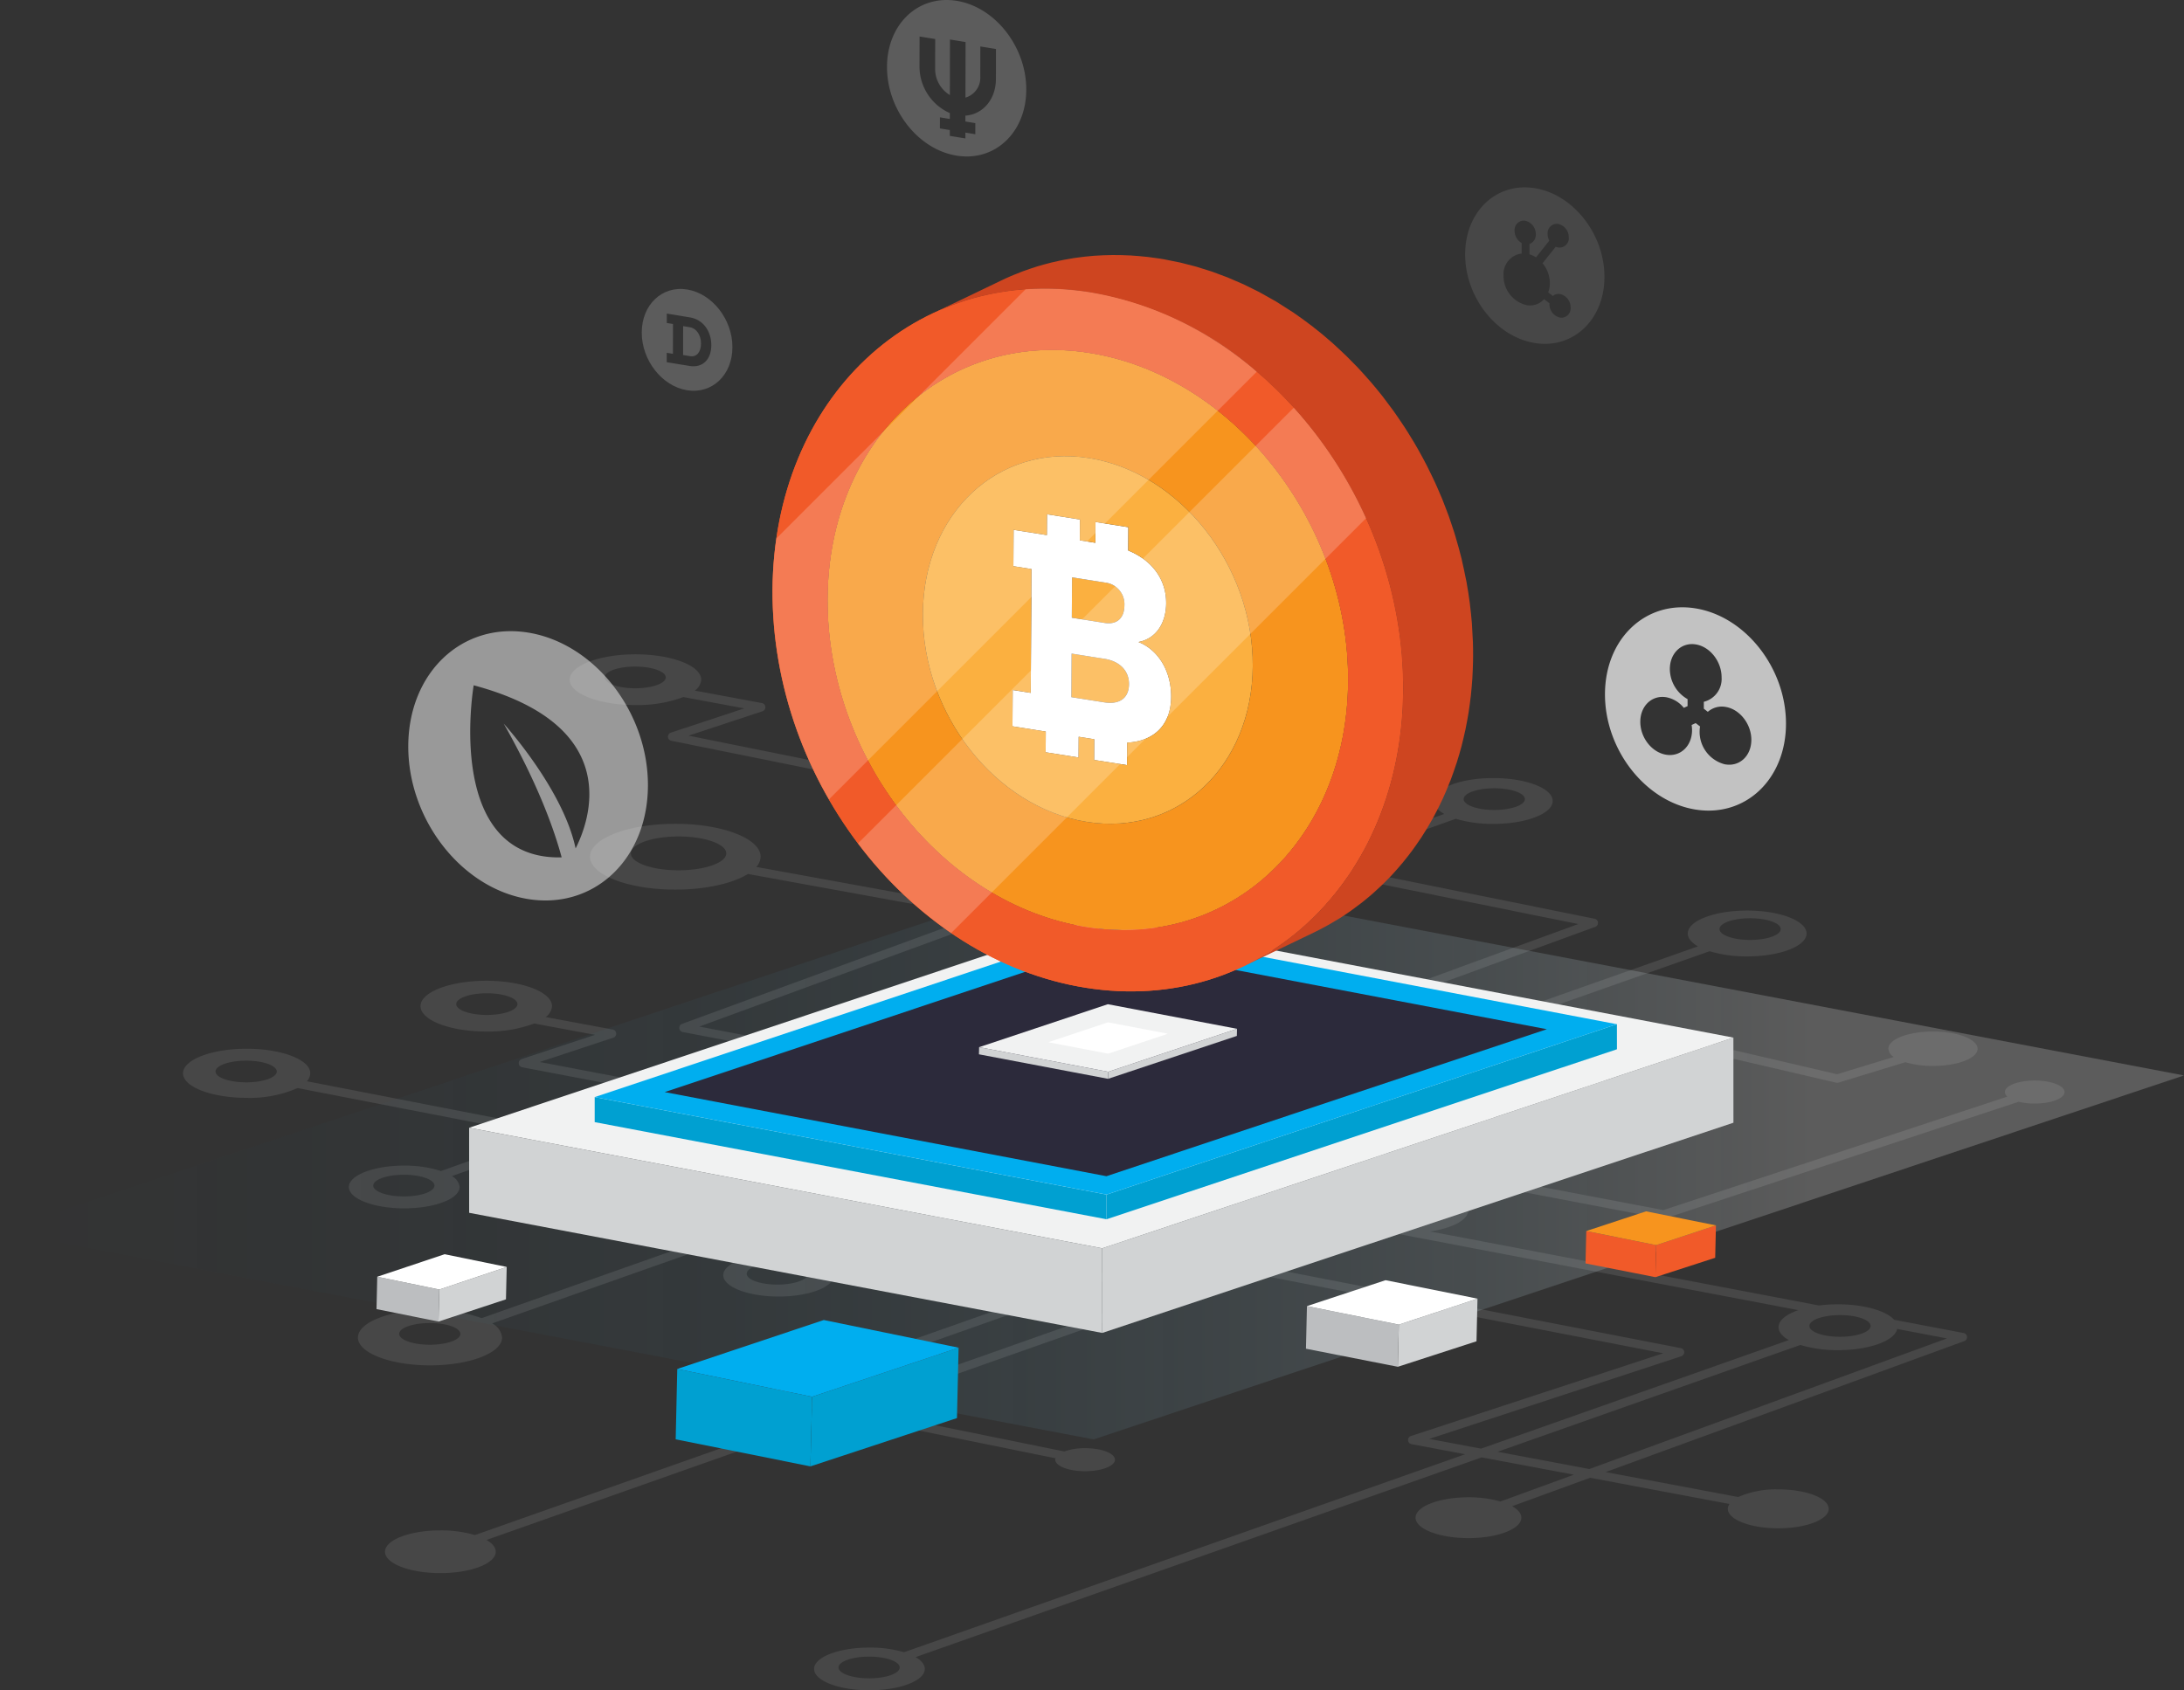 <svg xmlns="http://www.w3.org/2000/svg" xmlns:xlink="http://www.w3.org/1999/xlink" width="437.403" height="338.606" viewBox="0 0 437.403 338.606">
  <rect x="0" y="0" width="437.403" height="338.606" fill="#333333" stroke="none"/>
  <defs>
    <linearGradient id="linear-gradient" y1="0.5" x2="1" y2="0.5" gradientUnits="objectBoundingBox">
      <stop offset="0" stop-color="#0380b6" stop-opacity="0"/>
      <stop offset="0.071" stop-color="#0a83b8" stop-opacity="0.031"/>
      <stop offset="0.181" stop-color="#208ebe" stop-opacity="0.118"/>
      <stop offset="0.315" stop-color="#43a0c8" stop-opacity="0.255"/>
      <stop offset="0.469" stop-color="#74b8d6" stop-opacity="0.447"/>
      <stop offset="0.641" stop-color="#b2d8e8" stop-opacity="0.698"/>
      <stop offset="0.823" stop-color="#fdfefe" stop-opacity="0.992"/>
      <stop offset="0.827" stop-color="#fff"/>
    </linearGradient>
  </defs>
  <g id="Group_656" data-name="Group 656" transform="translate(-309.434 -112.905)">
    <path id="Path_1641" data-name="Path 1641" d="M716.938,329.358c-3.3,0-5.976,1.034-5.976,2.309a1.241,1.241,0,0,0,.5.917l-68.874,22.732-46.56-8.865,60.712-21.424L677.2,329.8a.853.853,0,0,0,.437-.016l13.395-4.085a19.4,19.4,0,0,0,5.53.744c4.934,0,8.939-1.545,8.939-3.45s-4-3.45-8.939-3.45-8.938,1.548-8.938,3.45a2.136,2.136,0,0,0,1.084,1.648l-11.346,3.46-20.478-4.777a.874.874,0,0,0-.472.027l-63.684,22.474-39.6-7.54,98.689-34.825a25.667,25.667,0,0,0,7.531,1.037c6.571,0,11.9-2.054,11.9-4.591s-5.328-4.594-11.9-4.594-11.9,2.058-11.9,4.594c0,.955.757,1.841,2.051,2.577l-99.674,35.173-10.563-2.009a2.292,2.292,0,0,0,.96-1.692,2.684,2.684,0,0,0-1.488-2.081l49.366-17.42a.851.851,0,0,0,.563-.847.778.778,0,0,0-.078-.295l40.335-14.732a.846.846,0,0,0-.119-1.624L575.185,286.12,601,276.929a25.756,25.756,0,0,0,7.5,1.025c6.57,0,11.9-2.054,11.9-4.593s-5.329-4.59-11.9-4.59-11.9,2.055-11.9,4.59c0,.966.769,1.858,2.083,2.6l-26.711,9.508L447.345,260.274l14.8-4.89a.846.846,0,0,0,.576-.862.834.834,0,0,0-.689-.771l-13.441-2.505a2.908,2.908,0,0,0,1.275-2.182c0-2.807-5.9-5.084-13.166-5.084s-13.168,2.277-13.168,5.084,5.9,5.08,13.168,5.08a26.31,26.31,0,0,0,9.6-1.6l12.192,2.268-14.7,4.859a.854.854,0,0,0-.582.855.845.845,0,0,0,.677.778l124.994,25.265L468.732,322.218l-19.248-3.663,59.168-21.677a.845.845,0,0,0-.135-1.626l-47.6-8.68a3.177,3.177,0,0,0,.845-2.048c0-3.643-7.645-6.591-17.078-6.591s-17.078,2.948-17.078,6.591,7.646,6.592,17.078,6.592c6.144,0,11.531-1.253,14.539-3.135l45.936,8.377-59.126,21.661a.846.846,0,0,0,.131,1.625l19.421,3.7-20.963,7.465-27.089-5.159,14.733-4.868a.847.847,0,0,0-.113-1.636l-13.442-2.5a2.9,2.9,0,0,0,1.275-2.184c0-2.807-5.892-5.083-13.165-5.083s-13.167,2.276-13.167,5.083,5.893,5.083,13.167,5.083a26.241,26.241,0,0,0,9.6-1.606l12.19,2.271-14.7,4.859a.845.845,0,0,0,.1,1.634l27.456,5.23-20.521,7.3-50.058-9.727a2.4,2.4,0,0,0,.688-1.594c0-2.715-5.707-4.919-12.743-4.919s-12.745,2.2-12.745,4.919,5.708,4.92,12.745,4.92a23.614,23.614,0,0,0,10.188-1.964l48.8,9.48-20.068,7.142a23.345,23.345,0,0,0-7.359-1.083c-6.126,0-11.089,1.918-11.089,4.282s4.963,4.279,11.089,4.279,11.089-1.916,11.089-4.279a2.811,2.811,0,0,0-1.555-2.175l21.154-7.534,55.961,10.873-71.147,25.109a29.1,29.1,0,0,0-10.34-1.689c-7.972,0-14.435,2.5-14.435,5.574s6.463,5.572,14.435,5.572,14.435-2.5,14.435-5.572a3.633,3.633,0,0,0-2-2.832l72.333-25.526,17.724,3.445L472.3,365.014a24.047,24.047,0,0,0-6.923-.939c-6.124,0-11.088,1.916-11.088,4.278s4.964,4.282,11.088,4.282,11.088-1.916,11.088-4.282c0-.875-.682-1.684-1.847-2.361l26.7-9.424,39.311,7.639-77.781,27.447a.846.846,0,0,0,.111,1.625l11.737,2.387-70.142,24.752a24.021,24.021,0,0,0-6.923-.94c-6.125,0-11.09,1.916-11.09,4.281s4.965,4.279,11.09,4.279,11.088-1.918,11.088-4.279c0-.875-.684-1.689-1.848-2.365l71.049-25.076,42.91,8.717a.91.91,0,0,0-.051.28c0,1.277,2.677,2.311,5.979,2.311s5.977-1.034,5.977-2.311-2.676-2.3-5.977-2.3a12.271,12.271,0,0,0-4.172.655l-41.559-8.439,77.851-27.474L642.541,384l-50.523,16.573a.844.844,0,0,0,.107,1.632l10.746,2.021L490.487,443.892a23.9,23.9,0,0,0-6.926-.939c-6.123,0-11.087,1.912-11.087,4.279s4.964,4.28,11.087,4.28,11.089-1.917,11.089-4.28c0-.876-.681-1.69-1.848-2.365l113.387-40.015,18.454,3.469-14.7,5.369a23.166,23.166,0,0,0-6.414-.839c-5.85,0-10.593,1.831-10.593,4.088s4.743,4.087,10.593,4.087,10.594-1.831,10.594-4.087c0-.855-.68-1.648-1.842-2.3l15.612-5.7,27.918,5.251a1.741,1.741,0,0,0-.332.973c0,2.154,4.523,3.9,10.1,3.9s10.1-1.745,10.1-3.9-4.523-3.9-10.1-3.9a18.8,18.8,0,0,0-8.017,1.533L631.009,407.8l71.816-26.237a.836.836,0,0,0,.552-.862.846.846,0,0,0-.684-.763l-13.908-2.649c-1.607-1.8-6.038-3.1-11.256-3.1a29.774,29.774,0,0,0-3.784.237L595.852,359.6c4.47-.661,7.65-2.33,7.65-4.29,0-2.536-5.328-4.591-11.9-4.591s-11.9,2.055-11.9,4.591a2.168,2.168,0,0,0,.492,1.31l-8.427-1.6,21.084-7.443,49.629,9.452a1.1,1.1,0,0,0,.161.014.755.755,0,0,0,.263-.046l70.833-23.378a13.417,13.417,0,0,0,3.2.361c3.3,0,5.978-1.032,5.978-2.306S720.241,329.358,716.938,329.358Zm-57-32.505c3.387,0,6.13.972,6.13,2.172s-2.743,2.174-6.13,2.174-6.129-.973-6.129-2.174S656.555,296.853,659.94,296.853ZM608.7,270.815c3.387,0,6.13.973,6.13,2.171s-2.743,2.176-6.13,2.176-6.127-.973-6.127-2.176S605.31,270.815,608.7,270.815ZM436.643,250.783c-3.384,0-6.127-.971-6.127-2.172s2.743-2.175,6.127-2.175,6.129.975,6.129,2.175S440.028,250.783,436.643,250.783Zm8.693,36.465c-5.279,0-9.557-1.517-9.557-3.389s4.278-3.389,9.557-3.389,9.555,1.518,9.555,3.389S450.613,287.248,445.336,287.248Zm-38.4,28.977c-3.386,0-6.127-.972-6.127-2.171s2.741-2.174,6.127-2.174,6.128.972,6.128,2.174S410.32,316.225,406.936,316.225Zm-48.2,13.5c-3.387,0-6.13-.971-6.13-2.171s2.743-2.175,6.13-2.175,6.127.973,6.127,2.175S362.121,329.728,358.738,329.728Zm31.577,22.853c-3.384,0-6.13-.972-6.13-2.172s2.746-2.173,6.13-2.173,6.129.972,6.129,2.173S393.7,352.581,390.315,352.581Zm5.194,29.708c-3.384,0-6.128-.972-6.128-2.172s2.744-2.173,6.128-2.173,6.13.972,6.13,2.173S398.9,382.289,395.509,382.289Zm69.6-12.049c-3.385,0-6.127-.973-6.127-2.172s2.742-2.174,6.127-2.174,6.128.972,6.128,2.174S468.49,370.24,465.105,370.24Zm18.387,78.878c-3.386,0-6.128-.975-6.128-2.174s2.742-2.173,6.128-2.173,6.129.971,6.129,2.173S486.879,449.118,483.492,449.118Zm63.163-110.342-21.084,7.439-17.85-3.4,15.723-5.549a23.435,23.435,0,0,0,6.185.773,21.856,21.856,0,0,0,7.275-1.122Zm-23.068-5.193c0-1.2,2.743-2.178,6.13-2.178s6.127.976,6.127,2.178-2.741,2.171-6.127,2.171S523.587,334.782,523.587,333.583Zm48.507-46.365,53.43,10.8L586.141,312.4l-31.851-7.261a1.044,1.044,0,0,0,.187-.567c0-1.269-2.675-2.305-5.977-2.305s-5.978,1.036-5.978,2.305,2.677,2.312,5.978,2.312a13.116,13.116,0,0,0,3.681-.492l31.035,7.077-47.175,17.234a23.065,23.065,0,0,0-6.412-.841c-4.05,0-7.568.877-9.348,2.167l-48.261-9.188ZM468.867,323.967l50.227,9.562a1.657,1.657,0,0,0-.059.425c0,.887.74,1.7,1.986,2.376l-16.6,5.86L447.9,331.43Zm11.321,26.772L424.21,339.865l20.541-7.312,56.5,10.756Zm21,4.082-17.725-3.444,21.084-7.441,17.85,3.4Zm3.276.636,21.235-7.494,39.6,7.537-21.515,7.6ZM477.8,394.569,466.3,392.23l77.615-27.387,11.69,2.271Zm200.144-18.217c3.386,0,6.128.973,6.128,2.171s-2.742,2.175-6.128,2.175-6.13-.972-6.13-2.175S674.56,376.352,677.947,376.352Zm-.418,7.021c6.27,0,11.4-1.87,11.862-4.247l9.976,1.9-71.614,26.161L609.37,403.73,670,382.336A25.733,25.733,0,0,0,677.529,383.373ZM583.678,359l85.92,16.358c-2.434.84-3.965,2.061-3.965,3.42,0,.955.755,1.844,2.05,2.58l-61.629,21.747-10.378-1.951L646.158,384.6a.844.844,0,0,0-.1-1.633l-84.028-16.324Zm-3.3-.629L558.751,366l-11.691-2.272,21.541-7.6Zm-11.906-3.989-39.594-7.538,21.085-7.441,39.593,7.538Z" fill="#fff" opacity="0.1"/>
    <g id="Group_655" data-name="Group 655">
      <path id="Path_1642" data-name="Path 1642" d="M746.837,328.345,527.806,286.65,309.434,359.534l219.035,41.721Z" opacity="0.2" fill="url(#linear-gradient)"/>
      <g id="Group_649" data-name="Group 649">
        <g id="Group_637" data-name="Group 637">
          <g id="Group_627" data-name="Group 627">
            <path id="Path_1643" data-name="Path 1643" d="M403.386,338.821l.006,17.039,126.789,24.064,0-16.952Z" fill="#d1d3d4"/>
            <path id="Path_1644" data-name="Path 1644" d="M530.183,362.973l0,16.952L656.6,337.813l-.008-17.047Z" fill="#d1d3d4"/>
            <path id="Path_1645" data-name="Path 1645" d="M656.6,320.766,529.8,296.629,403.386,338.821l126.8,24.151Z" fill="#f1f2f2"/>
          </g>
          <g id="Group_632" data-name="Group 632">
            <path id="Path_1646" data-name="Path 1646" d="M428.537,332.679l0,5.016,102.512,19.46,0-4.948Z" fill="#00a0d1"/>
            <g id="Group_631" data-name="Group 631">
              <path id="Path_1647" data-name="Path 1647" d="M531.057,352.206l0,4.948L633.269,323.1l-.006-5.022Z" fill="#00a0d1"/>
              <path id="Path_1648" data-name="Path 1648" d="M633.264,318.082,530.746,298.565,428.537,332.679l102.519,19.527Z" fill="#00aeef"/>
              <g id="Group_628" data-name="Group 628">
                <path id="Path_1649" data-name="Path 1649" d="M619.233,319.084l-88.468-16.842-88.2,29.438,88.465,16.85Z" fill="#2c2a3b"/>
              </g>
              <g id="Group_630" data-name="Group 630">
                <g id="Group_629" data-name="Group 629">
                  <path id="Path_1650" data-name="Path 1650" d="M505.524,322.682l-.033,1.429,25.862,4.909.039-1.413Z" fill="#d1d3d4"/>
                  <path id="Path_1651" data-name="Path 1651" d="M531.393,327.606l-.039,1.413,25.792-8.592L557.18,319Z" fill="#d1d3d4"/>
                  <path id="Path_1652" data-name="Path 1652" d="M557.18,319l-25.866-4.925-25.789,8.607,25.868,4.925Z" fill="#f1f2f2"/>
                  <path id="Path_1653" data-name="Path 1653" d="M543.336,319.987l-12-2.286-11.964,3.993,12,2.286Z" fill="#fff"/>
                </g>
              </g>
            </g>
          </g>
          <g id="Group_633" data-name="Group 633">
            <path id="Path_1654" data-name="Path 1654" d="M571.185,374.554l-.2,8.533,18.4,3.619.2-8.44Z" fill="#bcbec0"/>
            <path id="Path_1655" data-name="Path 1655" d="M589.589,378.266l-.2,8.44,15.753-5.109.2-8.537Z" fill="#d1d3d4"/>
            <path id="Path_1656" data-name="Path 1656" d="M605.342,373.06l-18.417-3.7-15.739,5.189,18.4,3.712Z" fill="#fff"/>
          </g>
          <g id="Group_634" data-name="Group 634">
            <path id="Path_1657" data-name="Path 1657" d="M627.127,359.513l-.15,6.486,13.991,2.754.151-6.419Z" fill="#f15a29"/>
            <path id="Path_1658" data-name="Path 1658" d="M641.12,362.334l-.151,6.419,11.977-3.885.15-6.49Z" fill="#f15a29"/>
            <path id="Path_1659" data-name="Path 1659" d="M653.1,358.378l-14-2.812-11.972,3.947,13.993,2.821Z" fill="#f7941e"/>
          </g>
          <g id="Group_635" data-name="Group 635">
            <path id="Path_1660" data-name="Path 1660" d="M384.987,368.668l-.146,6.486,12.415,2.493.159-6.416Z" fill="#bcbec0"/>
            <path id="Path_1661" data-name="Path 1661" d="M397.416,371.231l-.159,6.416,13.508-4.452.151-6.489Z" fill="#d1d3d4"/>
            <path id="Path_1662" data-name="Path 1662" d="M410.916,366.706l-12.426-2.55-13.5,4.512,12.429,2.563Z" fill="#fff"/>
          </g>
          <g id="Group_636" data-name="Group 636">
            <path id="Path_1663" data-name="Path 1663" d="M445.074,387.145l-.316,14.092,26.982,5.422.343-13.944Z" fill="#00a0d1"/>
            <path id="Path_1664" data-name="Path 1664" d="M472.083,392.714l-.343,13.944,29.351-9.674.326-14.1Z" fill="#00a0d1"/>
            <path id="Path_1665" data-name="Path 1665" d="M501.417,382.881l-27-5.544-29.344,9.808,27.009,5.569Z" fill="#00aeef"/>
          </g>
        </g>
        <g id="Group_648" data-name="Group 648">
          <g id="Group_647" data-name="Group 647">
            <g id="Group_646" data-name="Group 646">
              <g id="Group_645" data-name="Group 645">
                <g id="Group_644" data-name="Group 644">
                  <path id="Path_1666" data-name="Path 1666" d="M530.661,244.887c3.034.48,4.9,2.412,4.888,5.059-.017,2.807-1.9,4.144-4.938,3.662L524,252.563l.05-8.724Zm.089-15.282-6.611-1.045-.046,8.09L530.7,237.7c2.39.378,3.909-.948,3.925-3.484A4.356,4.356,0,0,0,530.75,229.6Z" fill="#fbb040"/>
                  <g id="Group_643" data-name="Group 643">
                    <g id="Group_638" data-name="Group 638">
                      <path id="Path_1667" data-name="Path 1667" d="M537.438,241.515c4.03,1.6,6.581,5.894,6.552,11-.03,5.568-3.353,8.876-8.813,9.162l-.027,4.508-6.587-1.044.022-4.147-3.115-.494-.026,4.149-6.588-1.044.024-4.148-6.67-1.056.043-7.269,3.615.573.142-24.805-3.617-.572.042-7.28L519.1,220.1l.025-4.17,6.59,1.044-.023,4.169,3.114.494.024-4.169,6.588,1.044-.026,4.665c4.763,1.96,7.626,5.8,7.6,10.552C542.97,237.892,540.847,240.882,537.438,241.515Zm-6.827,12.093c3.036.482,4.921-.855,4.938-3.662.016-2.647-1.854-4.579-4.888-5.059l-6.61-1.048-.05,8.724,6.61,1.045m-6.472-25.048-.046,8.09L530.7,237.7c2.39.378,3.909-.948,3.925-3.484a4.356,4.356,0,0,0-3.877-4.608l-6.611-1.045" fill="#fff"/>
                    </g>
                    <g id="Group_639" data-name="Group 639">
                      <path id="Path_1668" data-name="Path 1668" d="M527.625,183.6c28.8,4.562,51.991,34,51.81,65.765s-23.667,53.818-52.464,49.258-51.982-34.006-51.8-65.772S498.83,179.039,527.625,183.6Zm-.534,93.949c18.243,2.891,33.128-11.073,33.241-31.211s-14.582-38.786-32.826-41.675-33.129,11.084-33.244,31.211,14.584,38.785,32.829,41.675" fill="#f7941e"/>
                    </g>
                    <g id="Group_640" data-name="Group 640">
                      <path id="Path_1669" data-name="Path 1669" d="M527.506,204.662c18.244,2.889,32.944,21.55,32.826,41.675s-15,34.1-33.241,31.211-32.945-21.539-32.829-41.675S509.262,201.772,527.506,204.662Zm7.671,57.013c5.46-.286,8.783-3.594,8.813-9.162.029-5.1-2.522-9.4-6.552-11,3.409-.633,5.532-3.623,5.556-7.783.028-4.755-2.835-8.592-7.6-10.552l.026-4.665-6.588-1.044-.024,4.169-3.114-.494.023-4.169-6.59-1.044-.025,4.17-6.669-1.057-.042,7.28,3.617.572-.142,24.805-3.615-.573-.043,7.269,6.67,1.056-.024,4.148,6.588,1.044.026-4.149,3.115.494-.022,4.147,6.587,1.044.027-4.508" fill="#fbb040"/>
                    </g>
                    <g id="Group_641" data-name="Group 641">
                      <path id="Path_1670" data-name="Path 1670" d="M527.7,171.44c34.884,5.525,62.972,41.195,62.752,79.667s-28.662,65.2-63.548,59.674-62.97-41.206-62.753-79.677S492.82,165.917,527.7,171.44Zm-.725,127.182c28.8,4.56,52.283-17.492,52.464-49.258s-23.011-61.2-51.81-65.765-52.272,17.483-52.455,49.251,23,61.21,51.8,65.772" fill="#f15a29"/>
                    </g>
                    <g id="Group_642" data-name="Group 642">
                      <path id="Path_1671" data-name="Path 1671" d="M527.7,171.44c34.884,5.525,62.972,41.195,62.752,79.667s-28.662,65.2-63.548,59.674-62.97-41.206-62.753-79.677S492.82,165.917,527.7,171.44Zm-.725,127.182c28.8,4.56,52.283-17.492,52.464-49.258s-23.011-61.2-51.81-65.765-52.272,17.483-52.455,49.251,23,61.21,51.8,65.772" fill="#f15a29"/>
                    </g>
                  </g>
                </g>
                <path id="Path_1672" data-name="Path 1672" d="M604.451,245.19c0-.273.006-.547.009-.821q.008-1.449-.038-2.89c0-.112-.013-.226-.019-.338-.024-.749-.074-1.494-.123-2.239-.024-.4-.034-.809-.065-1.211-.007-.073-.017-.147-.023-.22-.088-1.069-.2-2.133-.331-3.193-.022-.182-.034-.367-.057-.549,0-.014-.005-.029-.007-.044-.17-1.316-.379-2.624-.612-3.925-.019-.1-.03-.2-.046-.3-.048-.258-.116-.511-.165-.769q-.309-1.6-.679-3.187c-.054-.229-.091-.459-.147-.685-.085-.347-.181-.692-.27-1.037s-.168-.663-.259-.993q-.333-1.231-.7-2.451c-.067-.219-.127-.441-.2-.659-.018-.054-.031-.107-.049-.16-.158-.505-.336-1-.5-1.5-.189-.563-.369-1.131-.57-1.689-.209-.585-.438-1.16-.659-1.74-.2-.515-.384-1.034-.594-1.542-.021-.055-.039-.113-.062-.168-.128-.31-.271-.61-.4-.919-.339-.8-.677-1.6-1.04-2.385-.2-.443-.416-.876-.626-1.315-.331-.7-.668-1.388-1.017-2.072-.235-.459-.477-.913-.72-1.367q-.525-.984-1.071-1.95-.384-.678-.782-1.345-.566-.962-1.162-1.9c-.27-.428-.538-.857-.815-1.281-.423-.65-.861-1.288-1.3-1.925-.267-.384-.527-.77-.8-1.15-.52-.724-1.057-1.433-1.595-2.139-.211-.274-.413-.557-.625-.828q-1.14-1.448-2.331-2.839c-.193-.226-.4-.44-.592-.664-.612-.7-1.229-1.39-1.861-2.064-.073-.078-.141-.159-.214-.237-.3-.318-.618-.621-.925-.934-.421-.434-.842-.867-1.272-1.291-.388-.38-.786-.745-1.179-1.116-.444-.415-.883-.833-1.332-1.236-.107-.1-.206-.195-.311-.288-.528-.471-1.068-.926-1.608-1.38-.124-.1-.245-.214-.369-.317q-1.071-.888-2.169-1.737c-.055-.043-.116-.082-.172-.125q-1.626-1.248-3.31-2.4c-.08-.054-.155-.113-.235-.167-.226-.155-.464-.292-.693-.444-.746-.493-1.5-.976-2.26-1.441-.18-.108-.352-.23-.531-.337-.223-.134-.454-.251-.678-.381q-.959-.56-1.933-1.086c-.248-.134-.489-.283-.738-.414-.178-.093-.361-.175-.541-.268-.573-.293-1.148-.574-1.727-.852-.3-.146-.6-.306-.906-.447-.155-.072-.312-.132-.469-.2-.551-.249-1.111-.484-1.669-.72-.341-.143-.679-.3-1.023-.441-.142-.057-.286-.1-.43-.159-.531-.209-1.068-.4-1.606-.6-.37-.134-.735-.283-1.109-.411-.134-.046-.272-.083-.407-.129-.521-.173-1.044-.33-1.567-.49-.387-.119-.771-.253-1.158-.364-.139-.04-.281-.07-.422-.109-.528-.146-1.058-.276-1.59-.41-.392-.1-.779-.211-1.173-.3-.14-.033-.287-.055-.431-.086-.546-.122-1.1-.225-1.645-.332-.39-.075-.775-.166-1.167-.235-.292-.051-.582-.1-.874-.145-.786-.125-1.566-.229-2.346-.322l-.133-.018c-.093-.011-.183-.014-.276-.024q-1.392-.155-2.763-.238c-.117-.007-.235-.024-.352-.031-.062,0-.12,0-.181,0-1.035-.056-2.063-.08-3.083-.078-.089,0-.18-.009-.27-.007s-.2.01-.3.012c-1.108.013-2.208.055-3.3.132-.056.005-.111,0-.166.008-.25.019-.5.049-.748.071-.345.031-.691.06-1.035.1-.323.035-.646.078-.966.119-.352.046-.705.09-1.055.141-.081.013-.163.02-.245.033-.176.027-.345.062-.519.091-.48.078-.955.16-1.428.251-.272.051-.54.107-.808.163q-.675.139-1.34.3c-.158.037-.315.067-.471.105-.093.022-.181.052-.273.075-.844.213-1.685.442-2.516.695-.1.029-.187.063-.284.094-.747.234-1.488.487-2.22.754-.114.041-.233.074-.345.117s-.215.087-.321.128c-.465.176-.928.362-1.385.552-.213.087-.425.171-.636.261-.665.286-1.325.583-1.976.9l-14.011,6.74q.978-.471,1.981-.9c.2-.088.407-.167.61-.252.473-.2.948-.388,1.429-.569.2-.078.414-.153.622-.229q1.113-.406,2.249-.765c.092-.029.183-.061.276-.09.831-.254,1.674-.484,2.522-.7.243-.062.485-.119.729-.176.445-.106.893-.205,1.342-.3.272-.057.549-.113.823-.166.462-.089.928-.168,1.393-.244.267-.044.534-.09.8-.131.341-.049.68-.092,1.022-.135s.66-.088.992-.123.69-.067,1.036-.1c.3-.027.6-.055.9-.078,1.087-.077,2.185-.119,3.291-.133.2,0,.4,0,.594,0,1.017,0,2.04.023,3.072.079.177.009.354.023.531.035q1.356.084,2.726.235c.155.016.309.028.464.048.774.091,1.548.2,2.328.318.7.111,1.386.252,2.077.386.537.106,1.077.207,1.608.325s1.074.256,1.61.391,1.057.261,1.58.406,1.065.315,1.6.477,1.04.315,1.556.489,1,.353,1.5.535c.544.2,1.087.392,1.625.6.482.189.958.393,1.434.593.563.237,1.129.475,1.686.727.461.209.911.429,1.367.645.578.278,1.152.559,1.724.851.433.225.861.457,1.29.689q.977.526,1.934,1.087.6.35,1.194.709,1.145.7,2.261,1.44c.314.209.63.409.94.62q1.685,1.152,3.315,2.4c.784.6,1.566,1.219,2.329,1.854.131.109.257.224.39.333.639.538,1.273,1.09,1.9,1.65.462.415.913.842,1.366,1.268.381.358.764.711,1.137,1.077.454.443.9.9,1.341,1.355.355.366.72.729,1.069,1.1.672.715,1.328,1.448,1.974,2.189.159.182.323.356.481.539q1.207,1.406,2.354,2.869c.184.232.356.473.535.707.573.746,1.139,1.5,1.688,2.264.253.353.494.712.741,1.07.461.664.917,1.332,1.358,2.012.263.4.516.806.772,1.211q.617.981,1.209,1.982c.25.422.5.847.74,1.276q.574,1.008,1.115,2.03c.231.43.462.861.683,1.294.367.714.717,1.437,1.063,2.161.2.41.4.819.585,1.233.381.833.742,1.674,1.1,2.519.135.319.276.633.407.955.233.569.446,1.151.664,1.727.2.521.4,1.037.591,1.562.2.559.382,1.128.571,1.693s.386,1.117.562,1.684c.063.205.119.412.182.617q.374,1.229.708,2.466c.091.342.179.685.268,1.03.143.557.274,1.119.407,1.681.251,1.071.478,2.15.689,3.234.065.343.14.687.2,1.032.233,1.305.443,2.619.614,3.941.024.184.036.369.06.551.129,1.066.243,2.134.333,3.207.041.51.064,1.022.1,1.534.044.718.092,1.437.118,2.159.039,1.073.062,2.148.055,3.226,0,.434-.016.859-.026,1.29-.022.894-.055,1.783-.106,2.663-.011.2-.017.4-.031.593-.065,1.017-.156,2.022-.262,3.02-.025.251-.056.5-.084.751q-.148,1.251-.334,2.487c-.031.2-.058.412-.09.617-.16.984-.339,1.954-.536,2.917-.049.236-.1.47-.152.707-.2.911-.408,1.813-.639,2.706-.026.105-.05.213-.08.32-.263,1-.552,1.981-.859,2.954-.066.213-.136.425-.2.637q-.5,1.545-1.073,3.047c-.053.138-.111.277-.164.416-.438,1.121-.9,2.224-1.392,3.3-.021.044-.043.086-.062.13q-.863,1.871-1.831,3.648c-.088.163-.183.323-.272.484-.278.5-.559.992-.847,1.475-.136.228-.278.455-.418.68q-.392.641-.8,1.268c-.129.2-.262.4-.392.594-.5.747-1.01,1.486-1.54,2.2-.018.022-.035.047-.051.071-.539.728-1.1,1.433-1.669,2.13-.149.18-.3.36-.448.539-.49.587-1,1.167-1.51,1.731-.06.068-.119.134-.18.2-.573.619-1.162,1.222-1.759,1.813-.158.155-.32.31-.48.465q-.751.725-1.532,1.419c-.125.111-.248.227-.374.338q-.945.822-1.922,1.6c-.151.119-.306.234-.458.354-.537.418-1.085.824-1.637,1.219-.169.119-.335.242-.506.36q-1.021.713-2.076,1.379c-.115.072-.232.139-.346.209-.611.377-1.226.737-1.851,1.086-.193.11-.389.217-.585.325-.737.4-1.48.789-2.236,1.153q7.007-3.369,14.012-6.739c.756-.365,1.5-.753,2.235-1.153.2-.107.39-.214.585-.323.624-.35,1.245-.715,1.855-1.092.113-.068.228-.133.339-.2.705-.442,1.4-.9,2.08-1.378l.5-.36c.554-.4,1.1-.8,1.636-1.22.154-.12.31-.235.462-.357q.975-.771,1.915-1.593c.132-.114.26-.233.391-.348q.77-.686,1.513-1.4c.165-.161.33-.318.494-.479.594-.587,1.179-1.185,1.746-1.8.071-.076.136-.155.207-.231.505-.553,1-1.121,1.481-1.7.081-.1.168-.183.246-.28s.142-.187.217-.276c.567-.7,1.126-1.4,1.663-2.123.015-.024.031-.046.046-.067.529-.716,1.039-1.453,1.539-2.2.061-.094.131-.185.2-.279.07-.11.138-.224.21-.333.268-.413.529-.831.789-1.253.139-.227.281-.455.419-.685.285-.478.561-.963.833-1.449.083-.152.173-.3.257-.451.013-.02.02-.042.032-.064q.973-1.784,1.838-3.661l.035-.074c.006-.01.01-.021.015-.031.5-1.086.96-2.2,1.4-3.328.032-.085.071-.166.105-.249.018-.047.034-.1.052-.143q.572-1.508,1.076-3.061c.034-.1.073-.2.106-.3s.062-.217.1-.324c.306-.975.6-1.96.861-2.963.005-.023.016-.049.022-.073.019-.076.035-.154.054-.23.237-.914.452-1.839.652-2.771.026-.123.061-.241.086-.367.017-.083.029-.167.046-.247.2-.987.387-1.982.55-2.993.006-.047.018-.093.024-.14.02-.119.032-.242.049-.362q.2-1.278.347-2.579c.018-.151.043-.3.061-.448.009-.1.013-.19.023-.285q.162-1.517.264-3.063c0-.041.008-.083.011-.125.007-.113.005-.228.013-.339.054-.915.088-1.837.109-2.766C604.436,245.493,604.449,245.343,604.451,245.19Z" fill="#ce4520"/>
              </g>
            </g>
            <path id="Path_1673" data-name="Path 1673" d="M561.133,187.361l-85.682,85.681a83.531,83.531,0,0,1-11.3-41.938,75.1,75.1,0,0,1,.769-10.33l49.922-49.922a57,57,0,0,1,12.858.588A68.241,68.241,0,0,1,561.133,187.361Zm7.42,7.218-87.279,87.274a80.1,80.1,0,0,0,18.659,17.963l83.094-83.1A85.373,85.373,0,0,0,568.553,194.579Z" fill="#fff" opacity="0.2"/>
          </g>
        </g>
      </g>
      <g id="Group_654" data-name="Group 654">
        <g id="Group_650" data-name="Group 650" opacity="0.1">
          <path id="Path_1675" data-name="Path 1675" d="M616.853,150.609c7.7,1.259,13.93,9.217,13.915,17.785s-6.278,14.482-13.975,13.224-13.941-9.219-13.926-17.785S609.145,149.35,616.853,150.609Zm5.018,25.919a1.865,1.865,0,0,0,2.12-2.018,2.744,2.744,0,0,0-2.112-2.706,1.748,1.748,0,0,0-1.443.394l-.932-.717a5.177,5.177,0,0,0,.329-1.846,6.342,6.342,0,0,0-1.461-4l2.632-3.3a1.939,1.939,0,0,0,.492.145,1.867,1.867,0,0,0,2.129-2.015,2.74,2.74,0,0,0-2.12-2.7,1.862,1.862,0,0,0-2.121,2.007,2.842,2.842,0,0,0,.34,1.343l-2.665,3.344a4.885,4.885,0,0,0-1.3-.6l0-2.084a1.962,1.962,0,0,0,1.262-1.943,2.743,2.743,0,0,0-2.12-2.709,1.866,1.866,0,0,0-2.13,2.015,2.859,2.859,0,0,0,1.414,2.453l0,2.1a4.15,4.15,0,0,0-3.625,4.429,6,6,0,0,0,4.63,5.918,3.773,3.773,0,0,0,3.487-1.2l1.081.824-.008.156a2.747,2.747,0,0,0,2.121,2.71" fill="#fff"/>
        </g>
        <g id="Group_651" data-name="Group 651" opacity="0.5">
          <path id="Path_1676" data-name="Path 1676" d="M415.248,239.636c13.261,2.169,23.979,15.862,23.951,30.608S428.41,295.169,415.149,293,391.17,277.137,391.2,262.395,401.986,237.469,415.248,239.636Zm9.47,43.227c2.779-5.495,9.872-24.565-20.418-32.676-.246,1.559-4.919,31.167,13.836,34.233a19.878,19.878,0,0,0,3.783.231c-1.424-5.3-4.592-14.413-11.6-26.783.6.666,11.937,13.352,14.395,24.995" fill="#fff"/>
        </g>
        <g id="Group_652" data-name="Group 652" opacity="0.2">
          <path id="Path_1677" data-name="Path 1677" d="M501.054,113.074c7.708,1.261,13.933,9.217,13.918,17.783s-6.268,14.484-13.977,13.224-13.931-9.217-13.915-17.783S493.349,111.815,501.054,113.074Zm7.839,15.669.01-6.02-3.132-.512-.012,6.02a4.141,4.141,0,0,1-2.966,4.229l.022-11.131-3.125-.511-.02,11.132a6.124,6.124,0,0,1-2.951-5.2l.013-6.021-3.131-.512-.012,6.02a10.2,10.2,0,0,0,6.074,9.322v1.176l-1.983-.324-.006,2.221,1.985.324,0,1.168,3.124.511,0-1.168,1.983.324,0-2.221-1.982-.325v-1.176c3.476-.238,6.1-3.237,6.107-7.33" fill="#fff"/>
        </g>
        <path id="Path_1678" data-name="Path 1678" d="M447.605,178.458c1.292.211,2.227,1.551,2.223,3.276,0,1.705-.893,2.728-2.14,2.526l-1.449-.237.012-5.788Zm-9.644,1.045c-.012,5.577,4.048,10.756,9.062,11.575s9.086-3.031,9.1-8.606-4.049-10.755-9.059-11.574S437.972,173.929,437.961,179.5Zm9.6,6.713-3.358-.549-1.241-.2,0-1.886,1.242.2.012-5.973-1.24-.2,0-1.882,3.156.522,1.524.25c2.509.411,4.239,2.664,4.235,5.558s-1.765,4.582-4.335,4.163" fill="#fff" opacity="0.2"/>
        <g id="Group_653" data-name="Group 653" opacity="0.7">
          <path id="Path_1679" data-name="Path 1679" d="M649.024,234.781c10.014,1.636,18.116,11.977,18.1,23.11s-8.155,18.817-18.17,17.18-18.1-11.976-18.082-23.107S639.022,233.146,649.024,234.781ZM655,266.032c2.859.469,5.18-1.728,5.186-4.906s-2.307-6.143-5.164-6.61a4.26,4.26,0,0,0-3.552.985l-.8-.626,0-1.384a4.718,4.718,0,0,0,3.559-4.882c.007-3.177-2.3-6.143-5.164-6.611s-5.19,1.74-5.2,4.917a6.979,6.979,0,0,0,3.552,6.045l0,1.4-.757.344a5.918,5.918,0,0,0-3.527-2.127c-2.858-.468-5.181,1.742-5.186,4.917s2.305,6.132,5.164,6.6,5.19-1.727,5.2-4.9a6.969,6.969,0,0,0-.084-1.06l.812-.373.875.671a6.074,6.074,0,0,0-.088,1.011,6.7,6.7,0,0,0,5.174,6.6" fill="#fff"/>
        </g>
      </g>
    </g>
  </g>
</svg>
